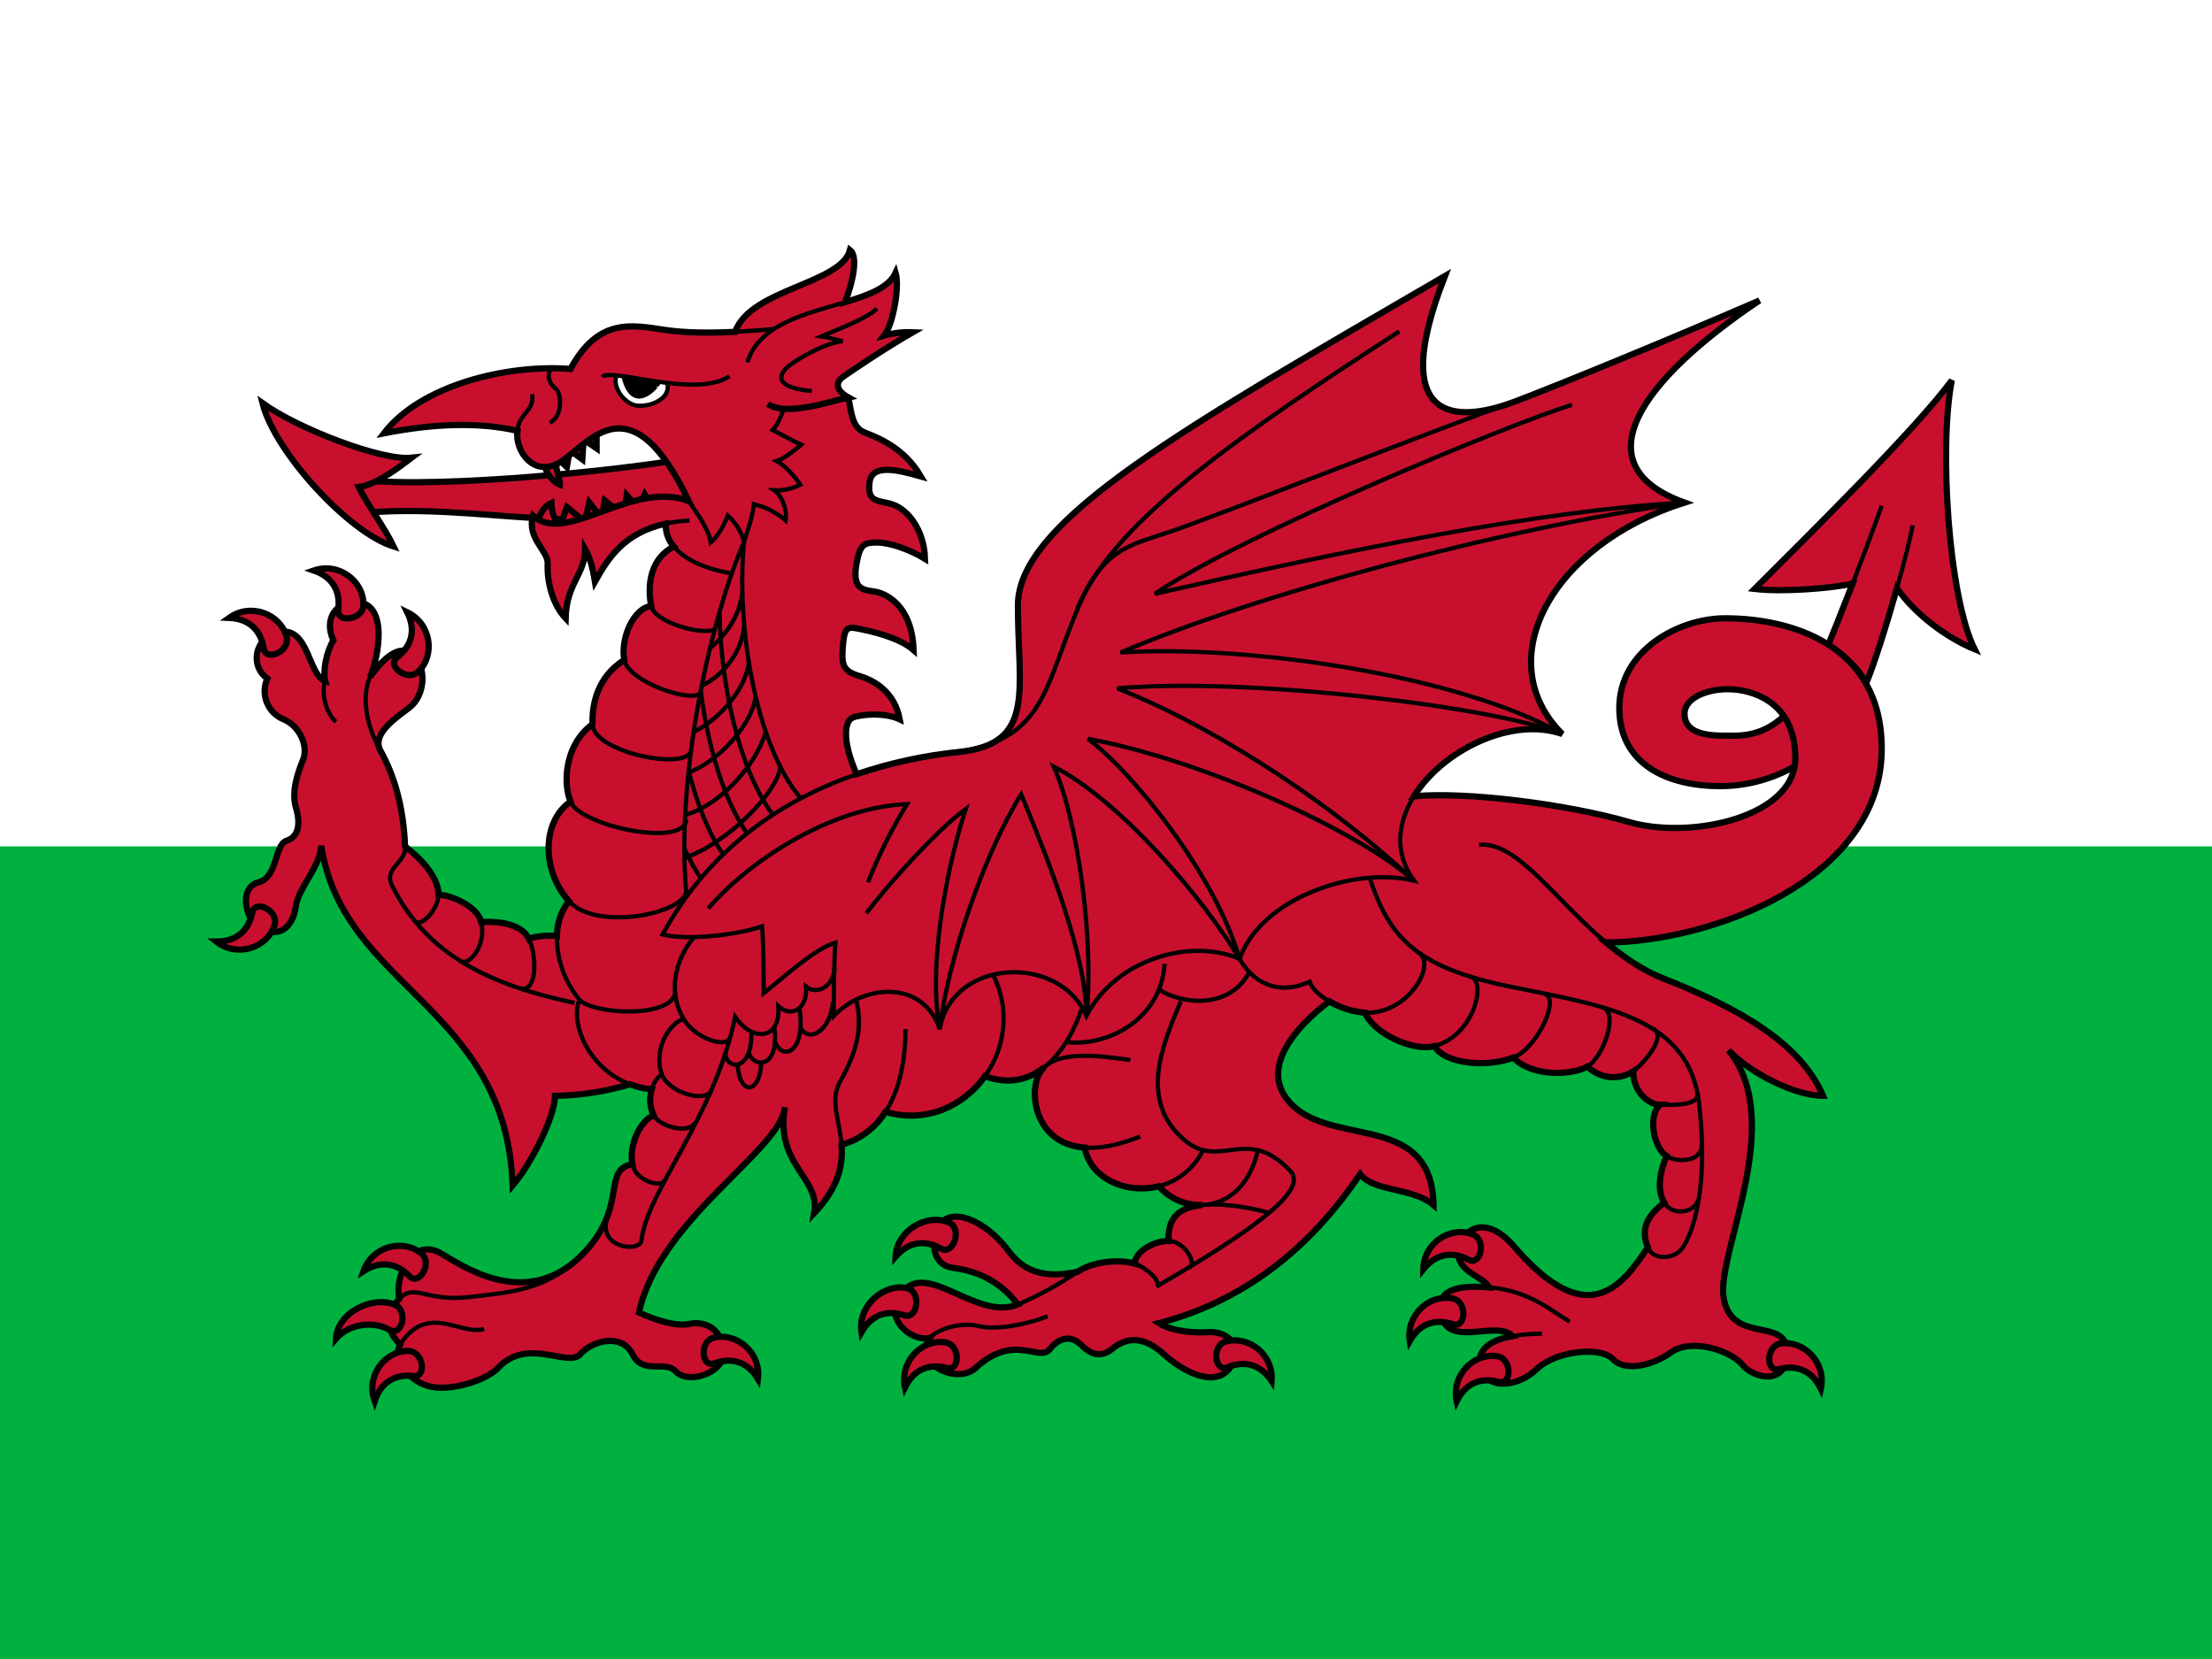 <?xml version="1.0" encoding="utf-8"?>
<!-- Generator: Adobe Illustrator 16.0.3, SVG Export Plug-In . SVG Version: 6.00 Build 0)  -->
<!DOCTYPE svg PUBLIC "-//W3C//DTD SVG 1.1//EN" "http://www.w3.org/Graphics/SVG/1.1/DTD/svg11.dtd">
<svg version="1.1" id="Vrstva_1" xmlns="http://www.w3.org/2000/svg" xmlns:xlink="http://www.w3.org/1999/xlink" x="0px" y="0px"
	 width="640px" height="480px" viewBox="0 0 640 480" enable-background="new 0 0 640 480" xml:space="preserve">
<g>
	<rect fill="#00B140" width="640" height="480"/>
	<rect fill="#FFFFFF" width="640" height="244.882"/>
	<g>
		<g>
			<g>
				<path fill="#C8102E" stroke="#000000" stroke-width="1.8" d="M194.306,133.382c-20.748,3.302-73.327,8.487-93.842,4.952
					l4.009,10.138c33.952-3.301,66.49,8.253,96.671-3.772L194.306,133.382z"/>
				<path fill="#C8102E" stroke="#000000" stroke-width="1.8" d="M113.905,158.139c-12.969-4.008-34.424-27.35-37.961-41.497
					c10.139,7.308,34.424,16.74,43.148,15.797c-2.83,2.123-9.904,7.781-15.327,8.488C106.36,146.116,111.31,152.716,113.905,158.139
					z"/>
			</g>
			<g>
				<path fill="#C8102E" stroke="#000000" stroke-width="1.8" d="M155.637,151.065L155.637,151.065
					c3.774,5.424,23.579,3.183,33.599-3.417l-2.712-4.598l-2.003,3.891l-3.183-3.655l-0.824,5.776l-5.541-4.244l-0.945,5.07
					l-3.536-4.479l-1.296,5.542l-5.189-4.247l-2.003,5.779c-1.575-1.979-2.447-4.426-2.478-6.956
					C157.524,146.35,155.873,149.062,155.637,151.065z"/>
				<path fill="#C8102E" stroke="#000000" stroke-width="1.8" d="M157.287,133.5c0,1.415,1.651,5.542,4.718,6.719
					c0.118-1.768-2.006-5.896-0.708-7.661l2.711,2.592l0.826-4.951l3.655,2.711l0.353-5.775l3.773,2.592v-6.365
					C166.483,123.95,158.938,131.378,157.287,133.5z"/>
			</g>
			<path fill="#C8102E" stroke="#000000" stroke-width="1.8" d="M539.903,197.75c-1.591-3.772-6.544-8.369-10.904-11.2
				c1.702-4.186,4.356-10.81,7.011-17.669c-6.604,1.416-20.332,2.462-28.351,1.519c15.09-15.089,46.685-46.213,57.06-60.36
				c-3.771,19.333-0.942,62.718,6.603,77.807c-8.019-3.3-17.283-10.137-22.471-17.681c-3.058,10.831-6.811,22.634-8.888,27.466"/>
			<path fill="#C8102E" stroke="#000000" stroke-width="1.8" d="M245.471,114.991c0.942,4.952,1.178,8.724,4.715,10.139
				c3.537,1.415,11.317,4.243,16.268,12.733c-5.894-1.651-14.147-4.009-14.854,1.65c-0.673,5.386,1.689,5.227,5.661,6.129
				c5.186,1.179,10.138,7.545,10.375,16.035c-4.247-2.593-10.141-4.716-13.913-4.716s-4.833,0.707-5.777,5.422
				c-1.555,7.777,1.299,8.253,4.835,8.723c3.537,0.472,11.082,4.01,11.553,16.977c-4.01-3.537-12.049-5.507-16.977-6.365
				c-2.712-0.471-3.184,0.943-3.536,5.895c-0.355,4.951,0.235,6.603,4.951,8.016c4.716,1.416,10.139,4.952,11.552,12.498
				c-4.48-2.123-11.552-1.414-13.675-0.472c-2.123,0.943-3.272,6.213,1.209,16.351c9.618-3.26,19.574-5.423,29.678-6.449
				c22.286-2.346,16.977-17.918,16.977-42.439c0-24.522,49.042-51.872,123.55-95.256c-17.92,45.74,6.603,41.497,20.276,36.31
				c13.675-5.188,45.741-18.391,70.734-29.237c-34.425,23.106-51.873,47.628-21.691,58.475
				c-38.669,12.26-56.588,45.74-35.368,66.962c-14.471-5.126-34.524,4.544-42.923,18.011c15.089-1.416,44.338,2.267,62.257,7.454
				c17.064,4.938,45.231-0.845,47.887-16.063c0.14-0.77,0.213-1.548,0.215-2.33c0-5.304-1.303-9.31-3.294-12.229
				c-4.383-6.422-12.063-7.813-16.276-7.813c-6.132,0-12.497,2.593-12.497,7.073c0,4.48,3.772,6.367,11.318,6.367
				c4.123,0,10.484,0.717,17.455-5.627c1.991,2.919,3.294,6.924,3.294,12.229c-0.006,0.771-0.083,1.539-0.224,2.297
				c-6.545,3.725-13.94,5.695-21.47,5.72c-15.091,0-29.236-6.131-29.236-22.634c0-16.504,16.976-25.937,30.65-25.937
				c18.862,0,45.271,7.545,45.271,37.725c0,38.198-50.083,56.061-79.793,56.061c4.981,4.18,10.591,8.071,16.604,10.429
				c21.042,8.254,39.612,18.391,46.214,33.954c-8.016,0-21.221-6.603-27.352-13.205c16.978,20.749-3.613,58.917-1.413,71.68
				c2.354,13.674,18.391,5.186,18.391,15.798c0,9.43-9.433,7.778-12.968,3.536c-3.538-4.244-14.877-7.811-20.75-3.536
				c-5.187,3.771-13.202,5.657-16.74,1.885c-3.536-3.773-16.504-2.359-21.928,2.829c-5.423,5.187-12.996,5.591-15.326,1.651
				c-2.494-4.22-1.854-9.351,8.231-11.128c-4.48-4.716-18.135,3.346-20.49-5.613c-1.695-6.438,1.886-9.433,13.674-8.488
				c-1.179-3.065-9.901-4.479-8.725-10.848c1.178-6.365,7.994-10.307,16.034-0.942c21.455,24.993,31.358,11.084,38.667,0.237
				c-2.356-5.66,0.236-9.432,4.719-12.968c-2.359-4.009-0.947-9.667,0.704-13.439c-3.536-2.121-5.658-11.554-1.886-14.854
				c-3.065,0-7.781-3.538-7.781-9.667c-4.186,2.689-9.681,2.1-13.202-1.415c-4.48,2.594-16.269,3.066-21.457-2.594
				c-7.073,2.828-19.57,2.122-22.87-3.301c-6.224,1.651-17.684-3.773-20.04-9.668c-3.656-0.282-7.195-1.413-10.338-3.3
				c-9.431,7.075-22.201,20.748-9.469,31.123s39.14,1.885,39.61,27.821c-6.131-5.187-17.447-3.772-21.221-8.959
				c-12.731,18.862-31.122,36.073-58.238,43.146c4.009,2.595,11.318,2.83,14.146,2.595c5.88-0.491,10.846,4.479,6.367,10.374
				c-4.479,5.896-13.676,0.942-19.098-4.008c-7.805-7.127-12.97-3.065-15.09-1.416c-2.123,1.65-4.952,2.596-8.724-1.178
				c-3.773-3.772-7.312-1.179-9.196,1.178c-3.064,3.832-10.138-4.95-21.456,5.424c-5.441,4.987-18.391-1.414-13.205-8.724
				c-5.422,1.414-15.013-6.461-7.073-14.146c7.31-7.073,21.221,9.196,32.538,4.479c-2.543-3.235-7.845-9.231-18.862-10.608
				c-5.66-0.708-6.662-7.29-4.009-12.025c3.301-5.895,13.441-1.886,20.279,7.31c5.385,7.243,12.496,7.309,19.804,5.896
				c5.136-3.424,13.087-3.538,16.625-2.359c0-3.536,5.539-6.602,9.784-6.602c-0.236-4.717,1.179-8.961,8.017-10.139
				c0.569-0.098,1.159-0.194,1.767-0.251c-4.814,0.205-9.459-1.794-12.619-5.432c-9.444,2.418-19.909-2.245-21.446-11.164
				c-14.929-1.092-16.415-16.908-12.737-22.057c0.299-0.424,0.636-0.82,1.006-1.183c-4.443,3.509-10.121,5.133-17.143,2.578
				c-6.183,8.66-17.021,13.739-28.795,10.306c-2.89,4.654-7.42,8.053-12.696,9.527c0.44,5.714-0.733,12.189-7.918,19.798
				c1.885-10.375-11.317-13.678-8.488-30.653c-0.944,12.262-36.547,32.539-42.207,59.418c5.189,2.358,10.848,4.008,14.384,3.301
				c8.894-1.778,11.789,7.546,9.196,11.317c-2.594,3.772-9.903,5.657-12.968,2.357c-3.064-3.299-9.432,1.179-12.497-4.951
				c-3.065-6.131-11.554-4.008-15.09,0c-3.536,4.008-15.326-5.188-23.814,4.008c-3.175,3.44-13.91,7.073-20.277,5.188
				c-6.367-1.888-10.139-8.489-8.017-12.025c-4.243-4.01-4.303-8.919-0.234-13.205c-1.534-6.013,3.465-17.895,11.907-13.203
				c5.305,2.947,24.107,16.858,40.494,0.942c14.209-13.97,5.932-25.165,15.031-26.643c-1.107-5.673,2.359-12.731,6.131-14.147
				c-1.098-2.368-1.295-5.055-0.557-7.558c-2.147-0.175-4.259-0.661-6.268-1.441c-7.049,2.099-14.352,3.223-21.706,3.342
				c0,5.657-6.601,19.333-12.261,25.936c-1.885-51.871-49.042-57.061-55.409-98.32c-0.235,6.13-6.602,12.261-7.309,17.446
				c-0.708,5.188-3.772,9.195-9.432,6.839c-5.657-2.357-7.072-12.262-1.414-13.674c5.66-1.417,4.599-10.848,8.134-12.026
				c3.536-1.18,4.126-4.952,2.711-9.667c-1.416-4.714,0.707-10.375,2.122-13.911c1.414-3.538-0.707-9.431-5.659-11.553
				c-4.503-1.817-6.681-6.94-4.863-11.444c0.047-0.116,0.096-0.231,0.148-0.345c-5.187-3.773-3.708-11.925,3.301-13.439
				c8.724-1.886,8.487,12.495,13.439,14.147c-0.706-2.829,0.236-8.252,2.359-11.79c-2.83-6.131,0.708-11.082,6.365-11.082
				c9.903,0,6.603,16.504,4.244,21.693c3.302-4.718,8.49-10.14,12.497-6.365c4.009,3.77,3.355,11.649-0.943,15.087
				c-3.538,2.83-10.845,7.31-8.724,12.262c4.244,7.545,6.837,16.503,7.31,28.058c5.894,4.48,9.667,9.667,9.667,13.911
				c3.889,0.237,11.339,3.464,12.378,8.018c4.715-0.473,11.757,0.472,13.793,4.833c1.533-0.826,5.624-1.102,8.1-0.866
				c-0.001-3.655,1.214-7.209,3.454-10.098c-8.017-8.96-7.782-23.106,0.471-28.766c-2.35-5.874-1.414-16.74,6.365-22.4
				c-0.168-5.896,1.416-13.674,9.196-18.625c-1.18-6.367,2.83-15.089,7.781-15.562c-1.18-6.131-0.289-13.697,6.548-17.236
				c-1.622-1.808-2.454-4.188-2.313-6.614c-11.994,2.593-16.681,9.933-20.505,16.777c-0.471-2.83-1.179-6.602-2.831-9.433
				c0,7.31-5.423,9.904-5.657,20.042c-4.009-4.244-5.423-11.083-5.188-15.797c0.188-3.775-6.129-7.309-4.243-13.91
				c9.432,8.723,28.53-10.375,45.034-4.244c-16.269-34.188-28.058-17.685-36.31-11.79c-8.253,5.895-14.147-2.829-13.203-8.489
				c-11.083-2.593-24.288-2.122-38.669,0.708c10.609-13.913,35.603-20.042,53.994-18.627c8.016-14.854,17.684-12.732,27.114-11.318
				c6.166,0.926,13.368,0.946,20.513,0.586c4.48-12.497,30.651-13.789,33.246-23.692c2.359,1.886,0.926,8.981-1.433,15.11
				c6.817-2.04,12.67-4.219,14.635-8.507c1.178,4.007-0.707,14.853-3.302,18.154c2.684-0.752,5.47-1.071,8.253-0.943
				c-8.253,4.716-18.625,11.789-20.275,12.968C242.17,110.276,241.226,112.633,245.471,114.991
				c-4.717,0.943-17.92,5.66-23.342,1.887"/>
			<g>
				<path fill="#C8102E" stroke="#000000" stroke-width="1.8" d="M66.277,178.77c6.248-4.48,14.791-1.168,16.622,5.423
					c1.179,4.244-5.983,7.395-6.603,3.419C75.473,182.308,72.054,179.006,66.277,178.77z"/>
				<path fill="#C8102E" stroke="#000000" stroke-width="1.8" d="M90.779,165.063c7.271-2.502,14.506,3.119,14.371,9.959
					c-0.087,4.403-7.853,5.369-7.305,1.384C98.575,171.086,96.246,166.945,90.779,165.063z"/>
				<path fill="#C8102E" stroke="#000000" stroke-width="1.8" d="M117.82,177.132c6.936,3.318,8.147,12.399,3.253,17.18
					c-3.151,3.078-9.361-1.681-6.175-4.14C119.149,186.895,120.395,182.308,117.82,177.132z"/>
				<path fill="#C8102E" stroke="#000000" stroke-width="1.8" d="M62.594,272.433c6.05,4.74,14.727,1.797,16.838-4.712
					c1.358-4.19-5.666-7.643-6.451-3.696C71.932,269.288,68.375,272.441,62.594,272.433z"/>
				<path fill="#C8102E" stroke="#000000" stroke-width="1.8" d="M105.179,367.78c2.535-7.259,11.428-9.466,16.719-5.128
					c3.404,2.795-0.642,9.491-3.435,6.596C114.735,365.383,110.04,364.648,105.179,367.78z"/>
				<path fill="#C8102E" stroke="#000000" stroke-width="1.8" d="M97.224,387.303c0.421-7.678,10.709-12.5,16.995-9.801
					c4.048,1.741,2.019,9.297-1.47,7.288C108.098,382.112,101.026,382.946,97.224,387.303z"/>
				<path fill="#C8102E" stroke="#000000" stroke-width="1.8" d="M108.404,405.416c-2.637-7.222,2.844-14.563,9.686-14.558
					c4.405,0.004,5.518,7.747,1.521,7.277C114.281,397.507,110.182,399.915,108.404,405.416z"/>
				<path fill="#C8102E" stroke="#000000" stroke-width="1.8" d="M219.299,398.969c0.911-7.633-6.11-13.521-12.768-11.946
					c-4.286,1.016-3.592,8.808,0.188,7.433C211.765,392.621,216.306,394.022,219.299,398.969z"/>
				<path fill="#C8102E" stroke="#000000" stroke-width="1.8" d="M261.838,401.406c-1.578-7.523,4.897-14.006,11.667-13.023
					c4.359,0.633,4.355,8.457,0.465,7.42C268.784,394.418,264.386,396.215,261.838,401.406z"/>
				<path fill="#C8102E" stroke="#000000" stroke-width="1.8" d="M367.914,399.568c0.59-7.667-6.673-13.256-13.258-11.4
					c-4.241,1.193-3.221,8.951,0.501,7.418C360.122,393.54,364.717,394.751,367.914,399.568z"/>
				<path fill="#C8102E" stroke="#000000" stroke-width="1.8" d="M249.244,385.441c-1.128-7.604,6.417-14.15,13.117-12.765
					c4.314,0.893,3.148,9.16-0.673,7.894C256.594,378.879,252.093,380.412,249.244,385.441z"/>
				<path fill="#C8102E" stroke="#000000" stroke-width="1.8" d="M259.12,363.563c0.421-7.676,9.128-12.569,15.415-9.867
					c4.046,1.738,1.241,9.605-2.245,7.596C267.637,358.613,262.922,359.21,259.12,363.563z"/>
				<path fill="#C8102E" stroke="#000000" stroke-width="1.8" d="M421.462,405.414c-1.578-7.523,4.896-14.007,11.667-13.023
					c4.36,0.635,4.354,8.459,0.467,7.421C428.407,398.428,424.01,400.225,421.462,405.414z"/>
				<path fill="#C8102E" stroke="#000000" stroke-width="1.8" d="M526.821,401.813c1.631-7.513-4.798-14.043-11.577-13.104
					c-4.36,0.603-4.411,8.426-0.517,7.416C519.924,394.776,524.313,396.603,526.821,401.813z"/>
				<path fill="#C8102E" stroke="#000000" stroke-width="1.8" d="M407.892,387.976c-1.11-7.605,5.754-13.676,12.451-12.274
					c4.312,0.9,3.82,8.711,0.005,7.434C415.256,381.433,410.754,382.953,407.892,387.976z"/>
				<path fill="#C8102E" stroke="#000000" stroke-width="1.8" d="M411.816,367.214c0.142-7.687,7.902-12.556,14.281-10.084
					c4.107,1.593,2.353,9.217-1.205,7.336C420.146,361.956,415.457,362.726,411.816,367.214z"/>
			</g>
			<g>
				<path fill="none" stroke="#000000" stroke-width="1.227" d="M438.34,116.17c-17.921,6.131-87.239,33.48-99.972,37.725
					c-12.731,4.244-19.334,5.188-26.878,22.635"/>
				<path fill="none" stroke="#000000" stroke-width="1.227" d="M404.858,95.893c-45.27,29.237-82.052,54.701-92.426,78.751
					c-10.374,24.048-9.667,38.667-34.896,42.911"/>
				<path fill="none" stroke="#000000" stroke-width="1.227" d="M204.917,262.827c11.317-13.205,34.895-29.238,57.53-30.18
					c-4.426,7.2-8.213,14.773-11.317,22.636"/>
				<path fill="none" stroke="#000000" stroke-width="1.227" d="M250.658,264.241c5.66-7.546,19.804-23.578,28.765-30.18
					c-4.244,12.733-11.317,42.913-7.544,63.66c2.356-19.805,12.731-50.454,23.577-67.903c8.018,19.334,18.862,46.684,18.862,64.134
					c2.359-20.749-2.356-56.589-9.431-72.15c19.333,9.901,43.384,38.195,53.759,55.644c-7.073-24.522-31.124-54.23-43.857-63.663
					c31.597,5.659,77.339,25.938,94.313,41.028c-27.82-25.936-61.774-46.214-85.824-55.646
					c37.725-3.299,108.461,5.188,128.736,13.205c-29.709-16.978-91.012-25.936-127.794-23.578
					c38.669-16.506,107.519-35.368,163.162-43.384c-42.441,2.356-97.143,13.676-153.258,26.407
					c24.992-16.977,102.329-49.042,120.72-54.701"/>
				<path fill="none" stroke="#000000" stroke-width="1.227" d="M216.234,104.853c3.368-11.128,17.108-14.082,28.275-17.428"/>
				<path fill="none" stroke="#000000" stroke-width="1.227" d="M234.86,113.105c-9.43-0.708-11.107-4.059-5.895-7.781
					c3.301-2.358,10.138-6.131,14.855-6.602c-1.18-0.235-4.48-1.18-6.131-1.415c4.952-2.122,13.205-5.188,16.034-8.018"/>
				<path fill="none" stroke="#000000" stroke-width="1.227" d="M223.896,95.187c-3.608,0.326-7.395,0.628-11.199,0.821"/>
				<path fill="none" stroke="#000000" stroke-width="1.227" d="M199.494,150.594c-2.303,0.12-4.592,0.423-6.846,0.907"/>
				<path fill="none" stroke="#000000" stroke-width="1.227" d="M161.144,270.803c-0.111,6.726,2.203,13.269,6.518,18.431
					c3.772,4.242,26.881,5.659,27.823-2.358"/>
				<path fill="none" stroke="#000000" stroke-width="1.227" d="M164.598,260.705c8.016,8.959,33.952,3.536,33.952-3.065"/>
				<path fill="none" stroke="#000000" stroke-width="1.227" d="M165.069,231.939c2.83,7.073,33.009,13.44,33.481,5.187"/>
				<path fill="none" stroke="#000000" stroke-width="1.227" d="M171.434,209.539c0.237,8.253,27.721,13.613,28.531,7.545"/>
				<path fill="none" stroke="#000000" stroke-width="1.227" d="M180.63,190.914c1.178,6.366,19.335,12.497,21.928,9.667"/>
				<path fill="none" stroke="#000000" stroke-width="1.227" d="M188.412,175.352c0.859,4.472,13.911,8.488,18.391,6.837"/>
				<path fill="none" stroke="#000000" stroke-width="1.227" d="M194.96,158.116c2.674,3.249,7.865,6.271,16.794,7.804"/>
				<path fill="none" stroke="#000000" stroke-width="1.227" d="M149.745,124.658c0.234-4.951,4.95-5.658,4.243-10.609"/>
				<path fill="none" stroke="#000000" stroke-width="1.227" d="M199.257,144.937c1.65,2.592,5.894,8.016,6.365,12.024
					c2.359-1.887,4.245-5.896,4.952-7.78c2.274,2.001,3.913,4.623,4.716,7.544c0.944-2.83,2.595-7.781,2.829-10.846
					c3.404,0.799,6.561,2.418,9.196,4.715c0.472-3.065-0.942-7.074-3.301-8.725c2.616,0.112,5.214-0.456,7.545-1.649
					c-1.65-2.357-4.244-5.423-6.837-6.838c2.359-0.708,5.659-3.535,7.074-4.715c-2.123-0.942-5.894-3.067-8.253-4.244
					c1.414-1.416,2.594-4.244,3.301-6.368"/>
				<path fill="none" stroke="#000000" stroke-width="1.227" d="M160.117,106.623c-1.532,0-2.24,3.535,0.589,5.775
					c2.035,1.612,2.004,8.253-1.65,9.904"/>
				<path fill="none" stroke="#000000" stroke-width="1.227" d="M215.29,156.725c-10.373,24.049-19.923,69.673-16.622,102.682"/>
				<path fill="none" stroke="#000000" stroke-width="1.227" d="M209.867,304.561c0,4.951,7.781,5.894,7.545-5.896"/>
				<path fill="none" stroke="#000000" stroke-width="1.227" d="M216.706,304.561c0.942,4.242,8.958,5.186,7.308-7.312"/>
				<path fill="none" stroke="#000000" stroke-width="1.227" d="M213.405,307.861c0.471,9.195,6.365,8.723,6.837,0"/>
				<path fill="none" stroke="#000000" stroke-width="1.227" d="M224.25,301.493c2.357,5.66,8.959,2.83,7.074-9.667"/>
				<path fill="none" stroke="#000000" stroke-width="1.227" d="M231.559,297.249c2.595,4.718,8.725,0.945,9.432-7.309"/>
				<path fill="none" stroke="#000000" stroke-width="1.227" d="M200.908,271.079c-4.046,4.431-8.687,14.376-3.066,23.813
					c3.303,5.541,12.38,8.606,13.323,5.306"/>
				<path fill="none" stroke="#000000" stroke-width="1.227" d="M197.841,294.893c-3.654,0.59-9.028,8.424-6.366,15.915
					c1.888,5.305,12.733,8.489,14.384,4.6"/>
				<path fill="none" stroke="#000000" stroke-width="1.227" d="M308.66,301.493c11.79,1.416,27.352-6.601,28.294-22.635"/>
				<path fill="none" stroke="#000000" stroke-width="1.227" d="M335.539,286.403c6.602,4.244,20.277,5.66,25.936-5.186"/>
				<path fill="none" stroke="#000000" stroke-width="1.227" d="M341.669,289.704c-6.13,14.147-11.684,29.178,0.943,40.084
					c10.375,8.96,18.08-4.396,30.652,8.96c3.773,4.007-0.708,11.552-38.669,33.481"/>
				<path fill="none" stroke="#000000" stroke-width="1.227" d="M153.044,271.669c2.477,5.305,2.24,15.681-2.476,14.263"/>
				<path fill="none" stroke="#000000" stroke-width="1.227" d="M115.791,388.97c8.017-12.261,17.481-2.354,24.285-4.48"/>
				<path fill="#FFFFFF" stroke="#000000" stroke-width="1.227" d="M178.415,108.617c-1.416,3.42,2.326,8.329,5.871,8.733
					c4.125,0.472,10.032-2.197,8.736-6.559"/>
				<path fill="none" stroke="#000000" stroke-width="1.227" d="M174.264,109.097c2.122-2.948,26.88,6.366,36.782-0.236"/>
				<path fill="none" stroke="#000000" stroke-width="1.227" d="M94.098,197.044c-0.943,2.121-0.589,8.37,3.066,11.79"/>
				<path fill="none" stroke="#000000" stroke-width="1.227" d="M269.048,387.083c1.887-2.358,8.869-4.738,14.029-3.418
					c5.07,1.295,14.147-0.473,20.042-2.83"/>
				<g>
					<path fill="none" stroke="#000000" stroke-width="1.227" d="M215.29,156.725c-2.356,23.106,2.948,58.593,16.506,74.391"/>
					<path fill="none" stroke="#000000" stroke-width="1.227" d="M208.17,177.24c0.388,20.561,5.422,44.972,15.375,58.409"/>
					<path fill="none" stroke="#000000" stroke-width="1.227" d="M202.721,199.646c1.959,15.56,6.371,31.206,13.343,41.368"/>
					<path fill="none" stroke="#000000" stroke-width="1.227" d="M199.304,223.263c2.355,9.234,5.67,17.708,9.975,24.082"/>
					<path fill="none" stroke="#000000" stroke-width="1.227" d="M198.089,245.609c1.319,2.961,2.891,5.806,4.697,8.498"/>
					<path fill="none" stroke="#000000" stroke-width="1.227" d="M214.818,171.106c-0.706,7.311-5.187,12.968-9.196,16.269"/>
					<path fill="none" stroke="#000000" stroke-width="1.227" d="M215.29,181.247c-0.707,7.308-5.658,13.911-12.142,17.093"/>
					<path fill="none" stroke="#000000" stroke-width="1.227" d="M216.706,191.385c-0.708,7.308-7.782,16.269-15.798,20.276"/>
					<path fill="none" stroke="#000000" stroke-width="1.227" d="M218.591,201.522c-0.706,7.311-9.901,18.392-19.264,21.948"/>
					<path fill="none" stroke="#000000" stroke-width="1.227" d="M221.539,211.661c-2.711,9.903-13.557,21.458-23.106,24.051"/>
					<path fill="none" stroke="#000000" stroke-width="1.227" d="M225.783,221.801c-0.708,7.308-15.208,22.163-27.705,26.407"/>
				</g>
				<path fill="none" stroke="#000000" stroke-width="1.227" d="M139.251,266.836c1.533,6.718-3.538,12.85-6.131,11.199"/>
				<path fill="none" stroke="#000000" stroke-width="1.227" d="M166.248,290.179c-24.521-5.188-42.754-13.831-52.814-33.954
					c-2.595-5.187,4.244-6.603,3.772-11.317"/>
				<path fill="none" stroke="#000000" stroke-width="1.227" d="M109.896,216.849c-4.244-7.544-5.188-15.797-2.831-20.984"/>
				<path fill="none" stroke="#000000" stroke-width="1.227" d="M126.874,258.818c0,4.244-5.071,9.666-6.839,7.662"/>
				<path fill="none" stroke="#000000" stroke-width="1.227" d="M167.662,289.233c-2.826,6.864,2.64,19.973,14.633,24.481"/>
				<path fill="none" stroke="#000000" stroke-width="1.227" d="M191.476,310.808c-1.431,1.082-2.457,2.613-2.913,4.349"/>
				<path fill="none" stroke="#000000" stroke-width="1.227" d="M201.145,324.836c-2.124,3.537-10.375,0.944-12.025-2.122"/>
				<path fill="none" stroke="#000000" stroke-width="1.227" d="M167.958,363.504c-9.998,9.831-20.182,10.385-32.36,11.79
					c-12.262,1.415-15.679-4.126-20.042,0.471"/>
				<path fill="none" stroke="#000000" stroke-width="1.227" d="M247.828,289.704c1.416,6.603,0.943,13.205-4.715,23.108
					c-3.124,5.464-0.165,11.358,0.374,18.399"/>
				<path fill="none" stroke="#000000" stroke-width="1.227" d="M302.12,308.801c5.405-4.266,8.973-11.303,10.785-16.737"/>
				<path fill="none" stroke="#000000" stroke-width="1.227" d="M284.978,311.379c6.16-8.535,7.107-19.774,2.462-29.219"/>
				<path fill="none" stroke="#000000" stroke-width="1.227" d="M256.182,321.685c3.625-5.598,5.793-13.567,5.793-23.964"/>
				<path fill="none" stroke="#000000" stroke-width="1.227" d="M182.988,336.861c0.943,4.833,8.253,6.956,9.432,4.599"/>
				<path fill="none" stroke="#000000" stroke-width="1.227" d="M241.462,280.038c0,4.715-4.715,8.253-8.252,5.423
					c0.472,6.837-4.479,8.96-8.016,5.66c0.708,9.668-7.309,10.609-12.497,3.063c-5.894,29.001-25.699,50.693-27.115,64.841
					c-0.471,3.301-13.086,2.358-9.785-7.309"/>
				<path fill="none" stroke="#000000" stroke-width="1.227" d="M327.051,306.682c-7.074-0.883-19.515-3.057-24.931,2.119"/>
				<path fill="none" stroke="#000000" stroke-width="1.227" d="M329.881,328.846c-6.537,2.592-11.82,3.504-16.03,3.194"/>
				<path fill="none" stroke="#000000" stroke-width="1.227" d="M347.916,348.636c6.516-0.256,13.236-4.587,15.917-15.31"/>
				<path fill="none" stroke="#000000" stroke-width="1.227" d="M335.297,343.204c5.551-1.431,10.202-5.208,12.738-10.35"/>
				<path fill="none" stroke="#000000" stroke-width="1.227" d="M367.368,351.01c-4.104-1.299-12.77-3.011-19.452-2.374"/>
				<path fill="none" stroke="#000000" stroke-width="1.227" d="M344.027,366.807c2.594-1.416-1.65-7.781-5.895-7.781"/>
				<path fill="none" stroke="#000000" stroke-width="1.227" d="M294.513,377.415c6.025-2.585,11.789-5.743,17.211-9.429"/>
				<path fill="none" stroke="#000000" stroke-width="1.227" d="M328.349,365.627c3.2,1.068,7.898,5.188,6.247,6.603"/>
				<path fill="none" stroke="#000000" stroke-width="1.227" d="M358.646,277.445c3.772,6.602,10.844,10.846,20.277,6.602
					c0.663,1.989,2.904,4.029,5.696,5.659"/>
				<path fill="none" stroke="#000000" stroke-width="1.227" d="M410.754,275.795c4.716,3.772-3.536,17.681-15.796,17.211"/>
				<path fill="none" stroke="#000000" stroke-width="1.227" d="M476.771,360.912c1.636,3.923,7.781,3.536,10.14,0
					c2.693-4.041,7.545-16.506,4.716-41.499c-2.829-24.992-26.878-28.292-54.701-33.952c-27.823-5.657-34.896-14.618-40.554-31.121"
					/>
				<path fill="none" stroke="#000000" stroke-width="1.227" d="M481.49,347.944c2.354,4.008,8.957,3.065,9.899-0.945"/>
				<path fill="none" stroke="#000000" stroke-width="1.227" d="M482.194,334.505c3.538,2.122,10.376,1.414,10.139-3.301"/>
				<path fill="none" stroke="#000000" stroke-width="1.227" d="M480.309,319.65c3.065,0,11.318,0.47,10.847-3.302"/>
				<path fill="none" stroke="#000000" stroke-width="1.227" d="M472.527,309.983c2.594-1.887,9.903-9.903,5.895-12.263"/>
				<path fill="none" stroke="#000000" stroke-width="1.227" d="M459.325,308.568c4.479-2.594,9.43-16.034,4.006-17.212"/>
				<path fill="none" stroke="#000000" stroke-width="1.227" d="M437.868,305.975c7.073-2.831,13.676-17.449,8.96-18.391"/>
				<path fill="none" stroke="#000000" stroke-width="1.227" d="M414.998,302.674c11.553-3.066,15.09-18.627,10.609-20.043"/>
				<path fill="none" stroke="#000000" stroke-width="1.227" d="M430.795,372.465c12.031,0.962,18.628,7.31,23.342,9.902"/>
				<path fill="none" stroke="#000000" stroke-width="1.227" d="M427.967,244.436c10.961-1.062,21.738,15.706,36.682,28.238"/>
				<path fill="none" stroke="#000000" stroke-width="1.227" d="M548.851,170.166c2.063-7.305,3.792-14.167,4.553-18.156"/>
				<path fill="none" stroke="#000000" stroke-width="1.227" d="M437.611,386.566c2.812-0.466,5.66-0.688,8.509-0.66"/>
				<path fill="none" stroke="#000000" stroke-width="1.227" d="M544.441,146.35c-1.595,4.515-5.019,13.701-8.432,22.532"/>
				<path fill="none" stroke="#000000" stroke-width="1.227" d="M247.858,224.004c-20.796,7.17-42.332,20.936-56.146,46.368
					c7.545,1.886,22.164,0,28.766-2.358c0.472,6.131,0.472,14.146,0.472,19.336c6.602-5.189,14.618-12.735,20.749-14.62
					c-0.473,6.129-0.473,16.975-0.473,21.222c8.961-9.434,25.936-10.375,30.653,3.77c3.772-20.747,34.894-21.688,42.439-3.77
					c8.489-16.506,30.181-22.638,44.329-16.506c6.129-17.449,33.008-26.879,50.456-22.635c-5.784-7.994-4.75-16.833-0.011-24.429"/>
			</g>
		</g>
		<path stroke="#000000" stroke-width="1.8" stroke-linejoin="round" d="M180.804,109.284l9.269,1.717
			C190.072,111.001,183.549,119.751,180.804,109.284z"/>
	</g>
</g>
</svg>
